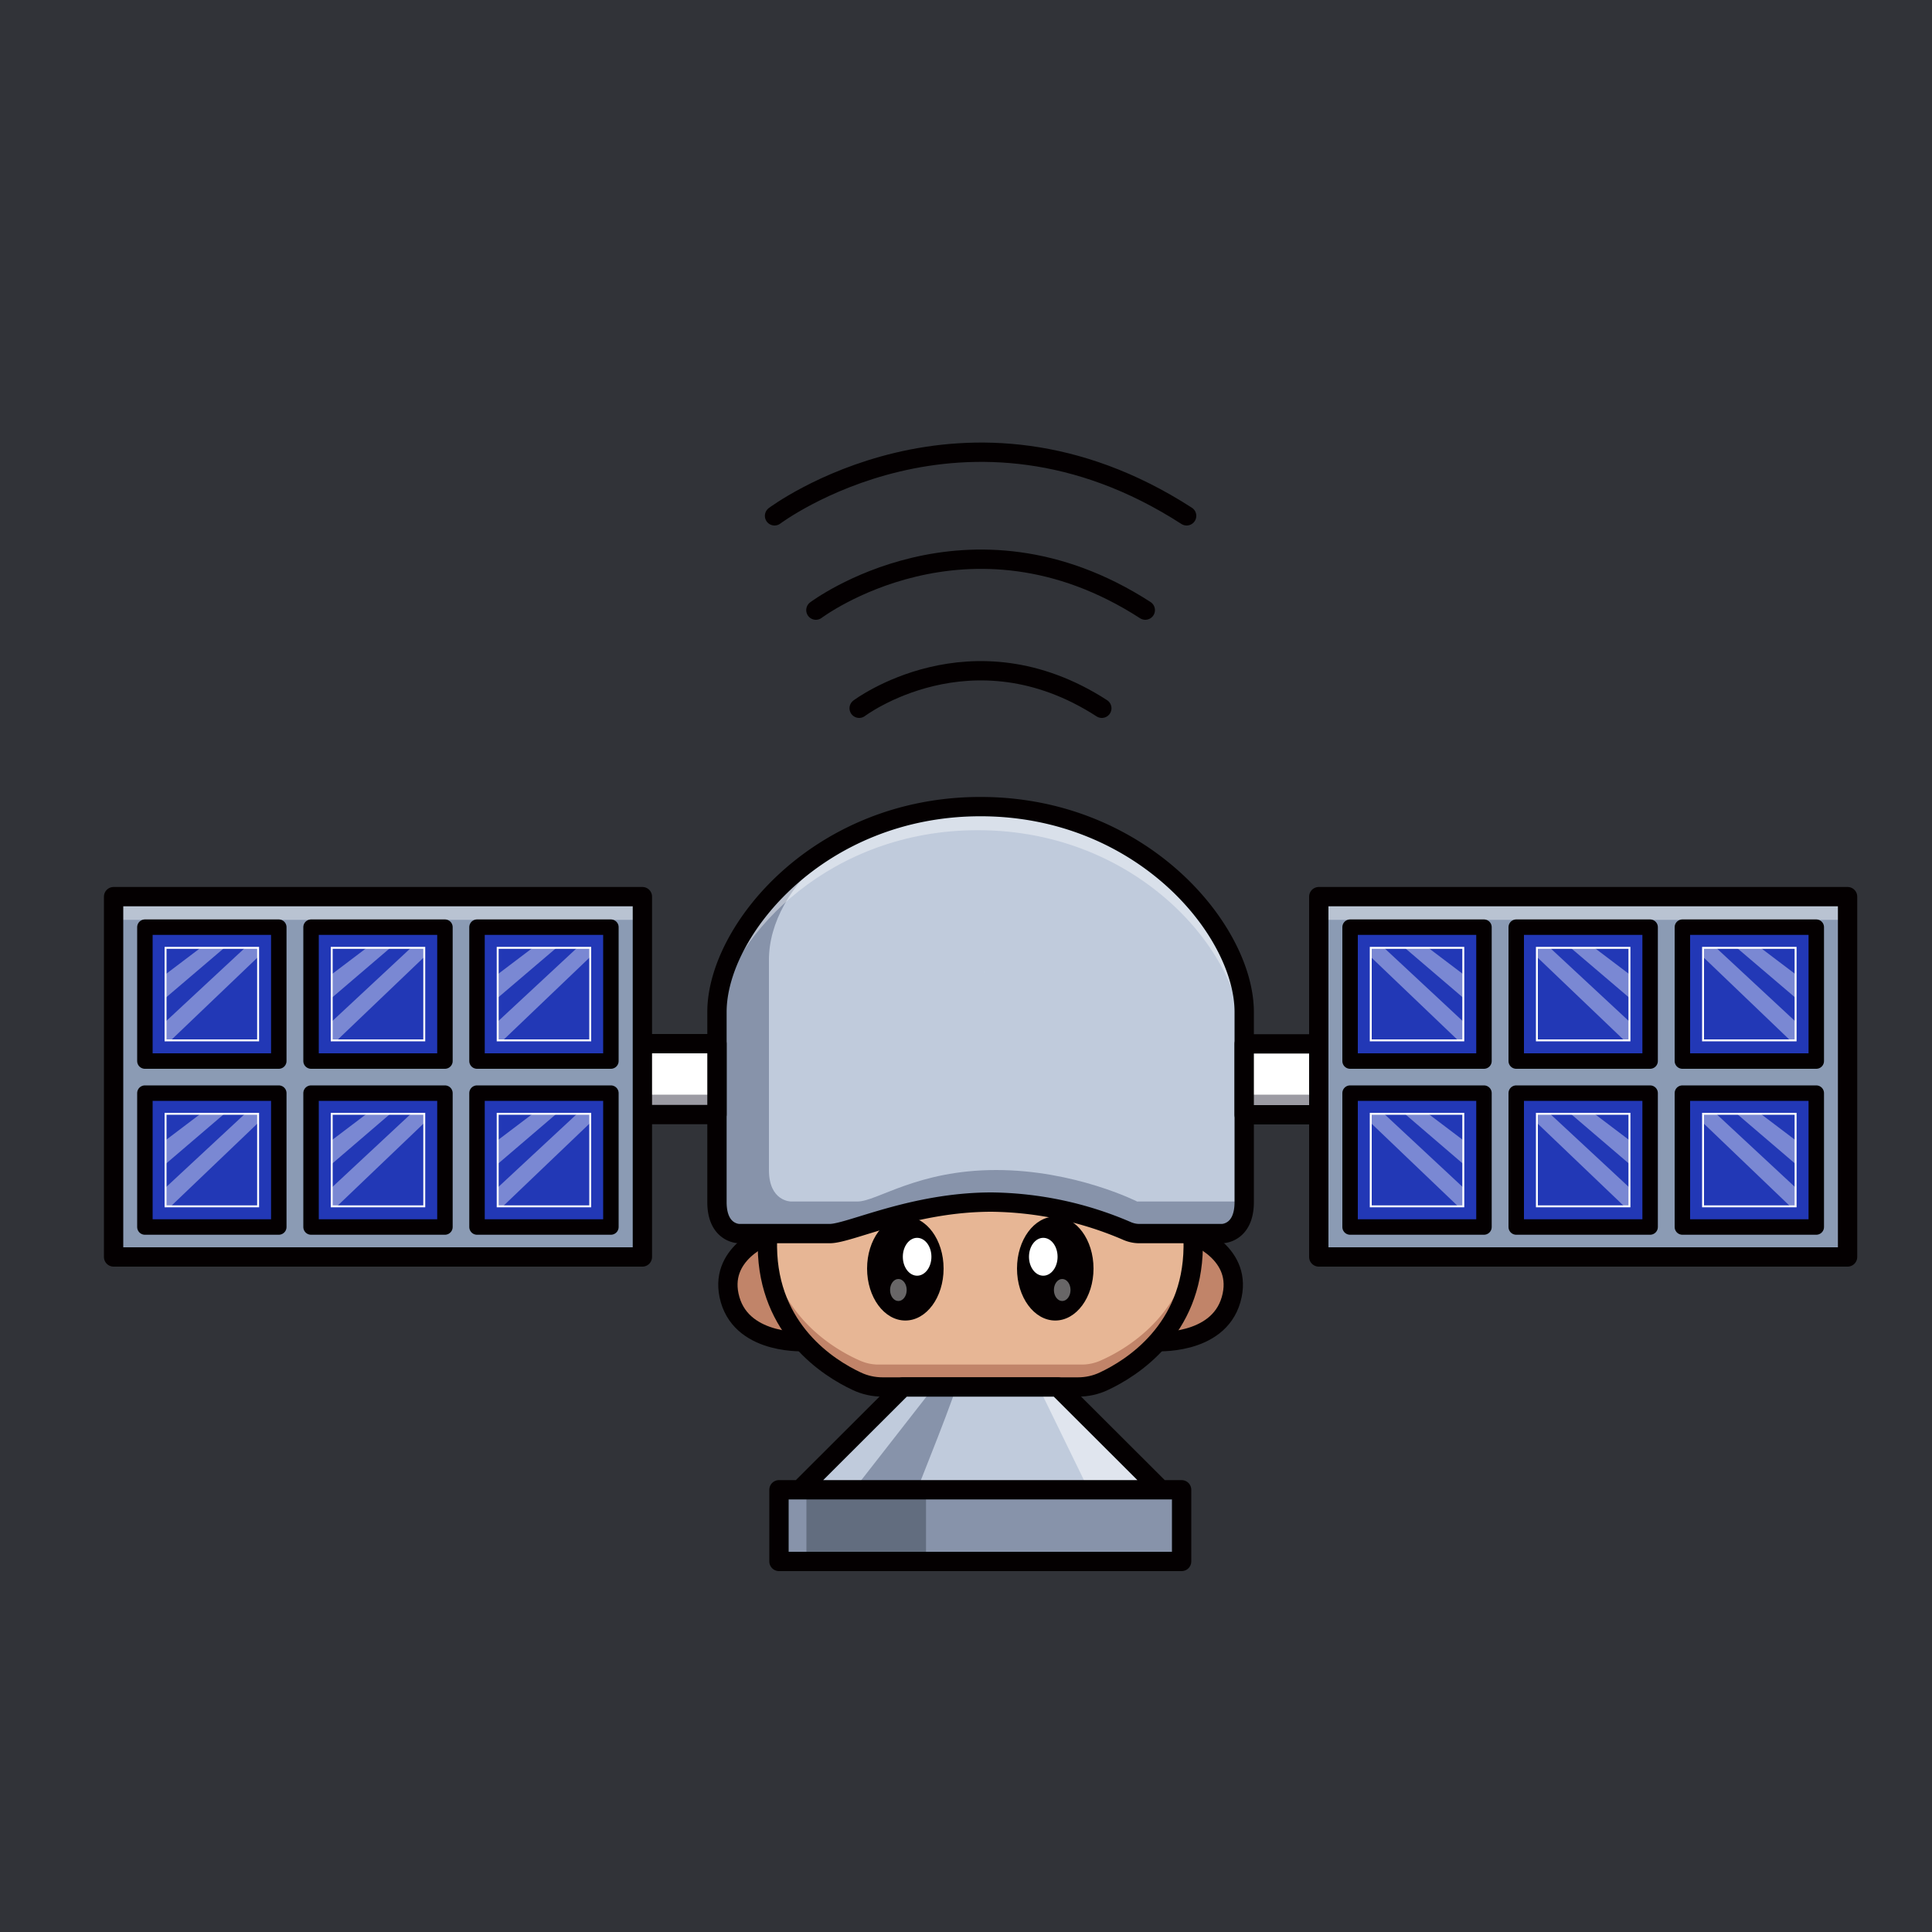 <svg id="a" xmlns="http://www.w3.org/2000/svg" viewBox="0 0 1000 1000"><defs><style>.d{opacity:.4}.d,.f,.h,.k,.l,.m,.n,.o,.p{stroke-width:0}.d{isolation:isolate}.d,.l{fill:#fff}.f{fill:#c0cbdc}.r{stroke:#fff;stroke-miterlimit:10}.r,.s,.t{fill:none}.h{fill:#9c9ba3}.k{fill:#c18469}.s{stroke-width:10px}.s,.t{stroke:#040001;stroke-linecap:round;stroke-linejoin:round}.m{fill:#2238b6}.n{fill:#8793aa}.t{stroke-width:8px}.o{fill:#040001}.p{fill:#8b9bb4}</style></defs><path id="b" d="M0 0h1000v1000H0V0Z" style="fill:#313338;stroke-width:0"/><g id="c"><path d="M7.5 0h1000v1000H7.5V0Z" style="fill:none;stroke-width:0"/><path class="k" d="M417.4 694.4s-32.6 2.3-39.5-21.7 18.5-33.5 18.5-33.5 3.6 30.6 21 55.2Z"/><path class="s" d="M417.4 694.4s-32.6 2.3-39.5-21.7 19.6-33.5 19.6-33.5 2.5 30.6 19.9 55.2Z"/><path class="k" d="M597.7 694.4s32.6 2.3 39.5-21.7-18.5-33.5-18.5-33.5-3.7 30.6-21 55.2Z"/><path class="s" d="M597.7 694.4s32.6 2.3 39.5-21.7-19.6-33.5-19.6-33.5-2.6 30.6-20 55.2h.1Z"/><path d="M617.6 644.9v-1c-.8-39.9-40.3-52.4-88.5-52.4h-43.5c-48.1 0-87.6 12.5-88.4 52.3v1.7c.6 45.6 35.7 65 48.7 70.5 2.8 1.3 5.9 1.9 9 1.9h105c3.1 0 6.2-.6 9-1.9 13-5.5 48.1-24.9 48.7-70.5v-.6Z" style="fill:#e7b695;stroke-width:0"/><path class="k" d="M569 704.5a24 24 0 0 1-9 1.8H454.7c-3 0-6.1-.6-9-1.8-12.4-5.3-45.2-23.3-48.4-65l-.2 4.4v1.6c.5 45.7 35.7 65 48.6 70.6 2.9 1.2 6 1.8 9 1.8H560a23 23 0 0 0 9-1.8c13-5.6 48.1-25 48.7-70.5v-1.7c0-1.5-.2-3-.3-4.4-3.2 41.7-36 59.7-48.4 65Z"/><ellipse class="o" cx="468.6" cy="656.6" rx="19.8" ry="26.9"/><ellipse class="l" cx="474.7" cy="650.5" rx="7.4" ry="9.8"/><ellipse class="d" cx="465" cy="667.7" rx="4.3" ry="5.7"/><ellipse class="o" cx="546.2" cy="656.6" rx="19.8" ry="26.9"/><ellipse class="l" cx="540" cy="650.5" rx="7.4" ry="9.8"/><ellipse class="d" cx="549.8" cy="667.7" rx="4.3" ry="5.7"/><path class="s" d="M617.6 644.9v-.4h0v-.6c-.8-39.9-40.3-52.4-88.5-52.4h-43.5c-48.1 0-87.6 12.5-88.4 52.3v.7h0v1h0c.5 43 31.7 62.6 46.2 69.4 4.2 2 8.8 3 13.4 3H558c4.6 0 9.2-1 13.4-3 14.5-6.8 45.7-26.4 46.2-69.4h0v-.6h0Z"/><path class="f" d="M507.5 417.5c-83.6 0-136.4 64.2-136.4 106.3v98.4c0 16.3 11.4 16.3 11.4 16.3h47c10.2 0 42.8-16.3 83.7-16.3s73.2 16.3 73.2 16.3h46.1s11.5 0 11.5-16.3v-98.4c0-42.1-52.8-106.3-136.5-106.3Z"/><path class="n" d="M588.8 622s-32.3-16.4-73.2-16.4-61.6 16.3-71.8 16.3h-34.4s-11.4 0-11.4-16.3V496.9c0-19.1 11-39 30.7-55-36.6 17-57.6 60.3-57.6 75.4v104.9c0 16.3 11.4 16.3 11.4 16.3h47c10.2 0 42.8-16.3 83.7-16.3s73.3 16.3 73.3 16.3h46s11.5 0 11.5-16.3v-.3h-55.2v.1Z"/><path class="d" d="M644 523.8c0-42.1-52.8-106.3-136.5-106.3s-136.2 63.8-136.4 106c8.9-41.2 59.3-93.8 135-93.8 83.6 0 136.4 64.2 136.4 106.3v94.8c1-2.8 1.5-5.7 1.5-8.6v-98.4Z"/><path class="l" d="m510 503.3-.1-.2.1.1v.1Zm6.2 70.9v.1-.1Z"/><path class="s" d="M604.8 638.5h-15.1c-2 0-4-.4-6-1.2a181.7 181.7 0 0 0-70.5-15.1c-40.9 0-73.5 16.3-83.7 16.3h-47s-11.4 0-11.4-16.3v-98.4c0-42.1 52.8-106.3 136.4-106.3S644 481.7 644 523.8v98.4c0 16.3-11.4 16.3-11.4 16.3h-27.8"/><path class="l" d="M644 540.3h38.6V577H644v-36.7Z"/><path class="h" d="M644 566.6h38.6V577H644v-10.4Z"/><path class="p" d="M682.6 464.1h273.7v186.5H682.6V464.1Z"/><path class="d" d="M682.6 464.1h273.7v12H682.6v-12Z"/><path class="m" d="M698.8 479.9h69.3v69.3h-69.3v-69.3Zm86 0h69.3v69.3h-69.3v-69.3Zm86 0h69.3v69.3h-69.3v-69.3Zm-86 85.9h69.3v69.3h-69.3v-69.3Zm86 0h69.3v69.3h-69.3v-69.3Z"/><path class="t" d="M698.8 479.9h69.3v69.3h-69.3v-69.3Zm86 0h69.3v69.3h-69.3v-69.3Zm86 0h69.3v69.3h-69.3v-69.3Z"/><path class="m" d="M698.8 565.8h69.3v69.3h-69.3v-69.3Z"/><path class="t" d="M698.8 565.8h69.3v69.3h-69.3v-69.3Zm86 0h69.3v69.3h-69.3v-69.3Zm86 0h69.3v69.3h-69.3v-69.3Z"/><path class="r" d="M709.5 490.6h47.9v47.9h-47.9v-47.9Zm0 85.9h47.9v47.9h-47.9v-47.9Zm86-85.9h47.9v47.9h-47.9v-47.9Zm0 85.9h47.9v47.9h-47.9v-47.9Zm86-85.9h47.9v47.9h-47.9v-47.9Zm0 85.9h47.9v47.9h-47.9v-47.9Z"/><path class="d" d="M754.7 538.5h2.7v-9.7l-41-38.2h-6.9v4.7l45.2 43.2Zm-27.6-47.9 30.3 25.9v-12.2l-18.1-13.7h-12.2Zm113.6 47.9h2.7v-9.7l-41.1-38.2h-6.8v4.7l45.2 43.2ZM813 490.6l30.4 25.9v-12.2l-18.1-13.7H813Zm113.6 47.9h2.8v-9.7l-41.1-38.2h-6.8v4.7l45.1 43.2ZM899 490.6l30.4 25.9v-12.2l-18.1-13.7H899ZM754.7 624.4h2.7v-9.7l-41-38.2h-6.9v4.7l45.2 43.2Zm-27.6-47.9 30.3 26v-12.3l-18.1-13.7h-12.2Zm113.6 47.9h2.7v-9.7l-41.1-38.2h-6.8v4.7l45.2 43.2ZM813 576.5l30.4 26v-12.3l-18.1-13.7H813Zm113.6 47.9h2.8v-9.7l-41.1-38.2h-6.8v4.7l45.1 43.2ZM899 576.5l30.4 26v-12.3l-18.1-13.7H899Z"/><path class="s" d="M682.6 464.1h273.7v186.5H682.6V464.1ZM644 540.3h38.6V577H644v-36.7Z"/><path class="l" d="M332.5 540.2h38.6v36.7h-38.6v-36.7Z"/><path class="h" d="M332.5 566.6h38.6V577h-38.6v-10.4Z"/><path class="p" d="M58.8 464.1h273.7v186.5H58.8V464.1Z"/><path class="d" d="M58.8 464.1h273.7v12H58.8v-12Z"/><path class="m" d="M246.9 479.9h69.3v69.3h-69.3v-69.3Zm-85.9 0h69.3v69.3H161v-69.3Zm-86 0h69.3v69.3H75v-69.3Zm86 85.9h69.3v69.3H161v-69.3Zm-86 0h69.3v69.3H75v-69.3Z"/><path class="t" d="M246.9 479.9h69.3v69.3h-69.3v-69.3Zm-85.9 0h69.3v69.3H161v-69.3Zm-86 0h69.3v69.3H75v-69.3Z"/><path class="m" d="M246.9 565.8h69.3v69.3h-69.3v-69.3Z"/><path class="t" d="M246.9 565.8h69.3v69.3h-69.3v-69.3Zm-85.9 0h69.3v69.3H161v-69.3Zm-86 0h69.3v69.3H75v-69.3Z"/><path class="r" d="M257.6 490.6h47.9v47.9h-47.9v-47.9Zm0 85.9h47.9v47.9h-47.9v-47.9Zm-85.9-85.9h47.9v47.9h-47.9v-47.9Zm0 85.9h47.9v47.9h-47.9v-47.9Zm-86-85.9h47.9v47.9H85.7v-47.9Zm0 85.9h47.9v47.9H85.7v-47.9Z"/><path class="d" d="M260.3 538.5h-2.7v-9.7l41.1-38.2h6.8v4.7l-45.2 43.2Zm27.7-47.9-30.4 25.9v-12.2l18.1-13.7H288Zm-113.6 47.9h-2.7v-9.7l41-38.2h6.9v4.7l-45.2 43.2Zm27.6-47.9-30.3 25.9v-12.2l18.1-13.7H202ZM88.4 538.5h-2.7v-9.7l41.1-38.2h6.8v4.7l-45.2 43.2Zm27.7-47.9-30.4 25.9v-12.2l18.1-13.7h12.3Zm144.2 133.8h-2.7v-9.7l41.1-38.2h6.8v4.7l-45.2 43.2Zm27.7-47.9-30.4 26v-12.3l18.1-13.7H288Zm-113.6 47.9h-2.7v-9.7l41-38.2h6.9v4.7l-45.2 43.2Zm27.6-47.9-30.3 26v-12.3l18.1-13.7H202ZM88.4 624.4h-2.7v-9.7l41.1-38.2h6.8v4.7l-45.2 43.2Zm27.7-47.9-30.4 26v-12.3l18.1-13.7h12.3Z"/><path class="s" d="M58.8 464.1h273.7v186.5H58.8V464.1Zm273.7 76.1h38.6v36.7h-38.6v-36.7Z"/><path class="f" d="m600.8 771.1-53.3-53.2h-80.2L414 771.1h186.8Z"/><path d="m562.5 769.1-25-51.3 12.3 2.3 46.7 49s-9.7 2-10.9 2-23-2-23-2h-.1Z" style="opacity:.5;fill:#fff;isolation:isolate;stroke-width:0"/><path class="n" d="M484.6 716.4 442 771h32.7s21.8-54.3 20.5-54.7-10.6 0-10.6 0v.1Zm116.2 54.7H403.2v37.1h208.4v-37.1h-10.8Z"/><path d="M476.1 771.1h-58.7v37.1h61.9v-37.1h-3.2Z" style="fill:#626d7f;stroke-width:0"/><path class="s" d="M600.8 771.1h-93.4m93.4 0-53.3-53.2h-80.2L414 771.1h-10.8v37.1h208.4v-37.1h-10.8Zm-186.8 0h93.4m-62.7-404.5s58-43.7 125.6 0m-148-50.8s78.7-59.3 170.5 0M400.9 267s98.5-74.1 213.3 0"/></g></svg>